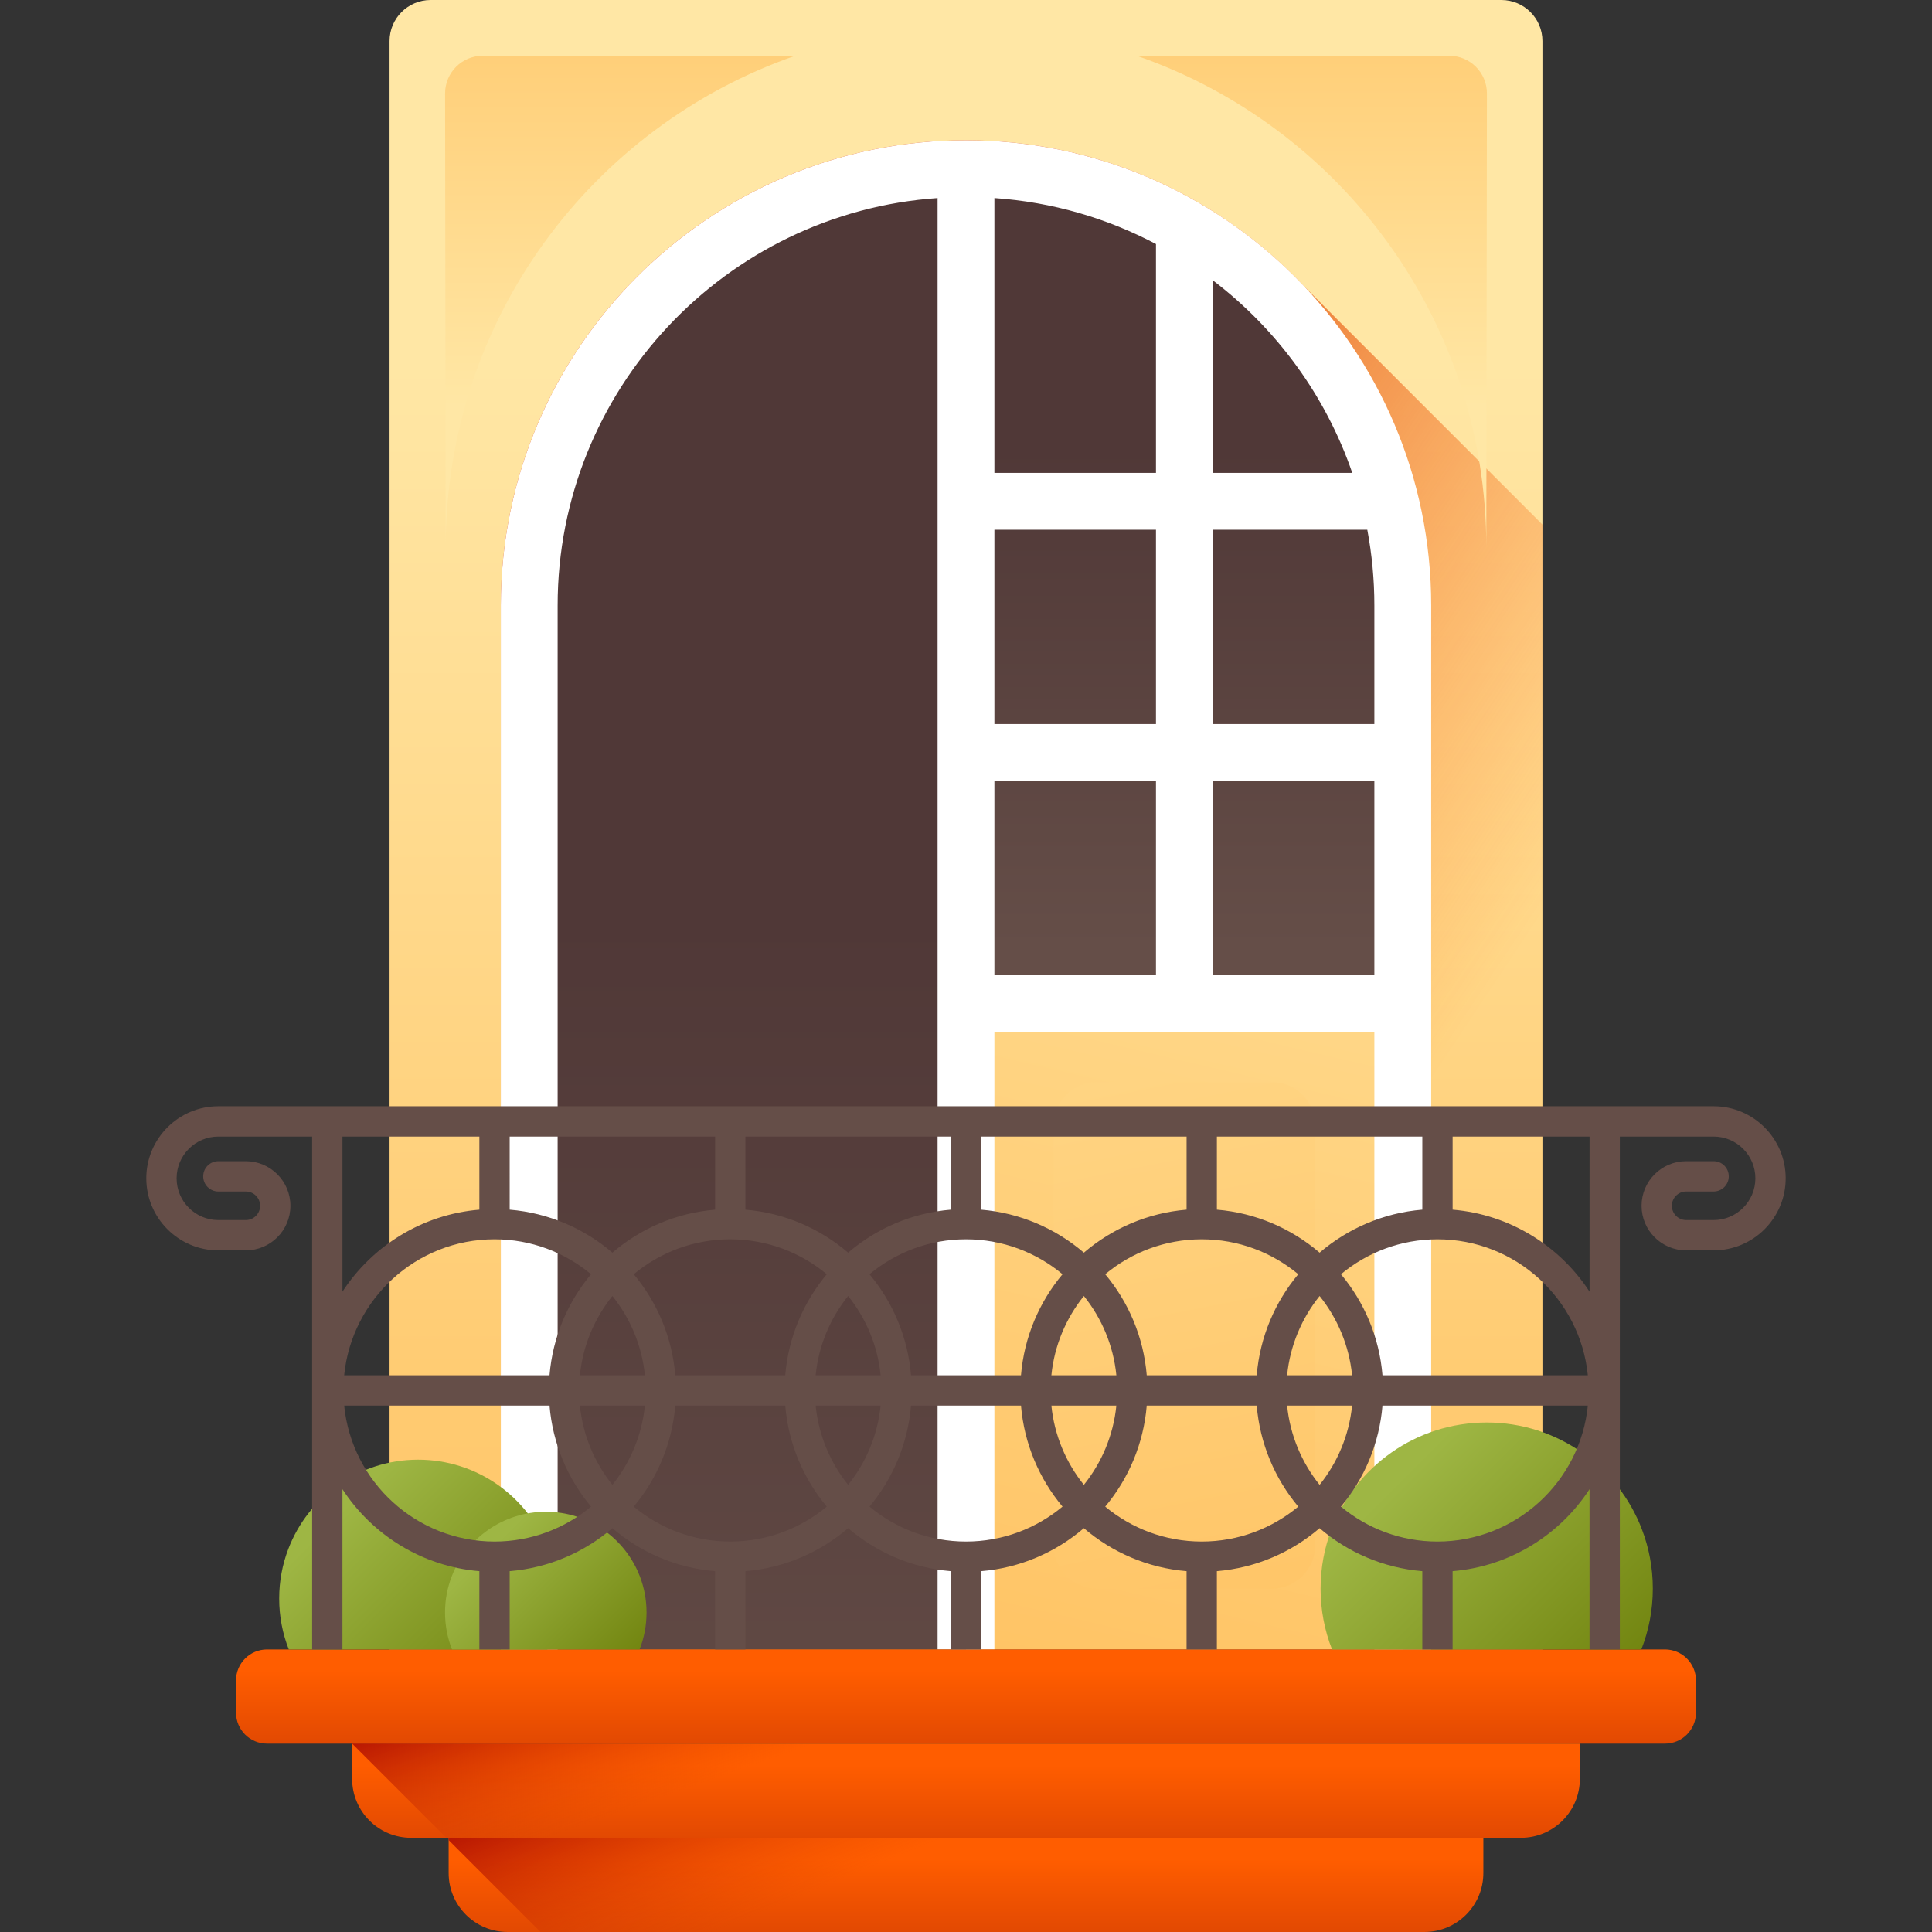 <?xml version="1.0" encoding="iso-8859-1"?>
<!-- Generator: Adobe Illustrator 19.0.0, SVG Export Plug-In . SVG Version: 6.00 Build 0)  -->
<svg version="1.1" id="Capa_1" xmlns="http://www.w3.org/2000/svg" xmlns:xlink="http://www.w3.org/1999/xlink" x="0px" y="0px"
	 viewBox="0 0 512 512" style="enable-background:new 0 0 512 512;" xml:space="preserve">
<rect x="0" y="0" width="512" height="512" fill="#333333" stroke="none"/>
<linearGradient id="SVGID_1_" gradientUnits="userSpaceOnUse" x1="254.809" y1="419.503" x2="254.809" y2="16.763" gradientTransform="matrix(1.004 0 0 -1.004 0.192 516.561)">
	<stop  offset="0" style="stop-color:#FFE7A5"/>
	<stop  offset="0.966" style="stop-color:#FFBF5C"/>
</linearGradient>
<path style="fill:url(#SVGID_1_);" d="M408.765,437.118H103.235V10.877C103.235,4.87,108.105,0,114.113,0h283.773
	c6.007,0,10.877,4.87,10.877,10.877v426.24H408.765z"/>
<linearGradient id="SVGID_2_" gradientUnits="userSpaceOnUse" x1="349.298" y1="186.773" x2="163.298" y2="310.773" gradientTransform="matrix(1.004 0 0 -1.004 0.192 516.561)">
	<stop  offset="0" style="stop-color:#FF5D00;stop-opacity:0"/>
	<stop  offset="1" style="stop-color:#D54003"/>
</linearGradient>
<path style="fill:url(#SVGID_2_);" d="M408.765,139.02L345.55,75.805C323.062,52.024,291.236,37.163,256,37.163
	c-67.977,0-123.28,55.303-123.28,123.28v276.675h276.044L408.765,139.02L408.765,139.02z"/>
<linearGradient id="SVGID_3_" gradientUnits="userSpaceOnUse" x1="254.809" y1="9.203" x2="254.809" y2="271.843" gradientTransform="matrix(1.004 0 0 -1.004 0.192 516.561)">
	<stop  offset="0" style="stop-color:#654E48"/>
	<stop  offset="1" style="stop-color:#503837"/>
</linearGradient>
<path style="fill:url(#SVGID_3_);" d="M371.75,437.118h-231.5V160.443c0-63.927,51.823-115.75,115.75-115.75l0,0
	c63.927,0,115.75,51.823,115.75,115.75V437.118z"/>
<linearGradient id="SVGID_4_" gradientUnits="userSpaceOnUse" x1="345.663" y1="416.424" x2="251.383" y2="13.684" gradientTransform="matrix(1.004 0 0 -1.004 0.192 516.561)">
	<stop  offset="0" style="stop-color:#FFE7A5"/>
	<stop  offset="0.966" style="stop-color:#FFBF5C"/>
</linearGradient>
<path style="fill:url(#SVGID_4_);" d="M256,44.693L256,44.693v392.425h115.75V160.443C371.75,96.515,319.927,44.693,256,44.693z"/>
<linearGradient id="SVGID_5_" gradientUnits="userSpaceOnUse" x1="262.129" y1="416.13" x2="341.899" y2="13.39" gradientTransform="matrix(1.004 0 0 -1.004 0.192 516.561)">
	<stop  offset="0" style="stop-color:#FFE7A5"/>
	<stop  offset="0.966" style="stop-color:#FFBF5C"/>
</linearGradient>
<path style="fill:url(#SVGID_5_);" d="M337.079,421.002h-46.407c-6.336,0-11.472-5.136-11.472-11.472V298.256
	c0-6.336,5.136-11.472,11.472-11.472h46.407c6.336,0,11.472,5.136,11.472,11.472V409.53
	C348.551,415.866,343.414,421.002,337.079,421.002z"/>
<linearGradient id="SVGID_6_" gradientUnits="userSpaceOnUse" x1="312.457" y1="264.103" x2="312.457" y2="396.243" gradientTransform="matrix(1.004 0 0 -1.004 0.192 516.561)">
	<stop  offset="0" style="stop-color:#654E48"/>
	<stop  offset="1" style="stop-color:#503837"/>
</linearGradient>
<path style="fill:url(#SVGID_6_);" d="M371.749,160.447v105.535H256V44.688C319.923,44.688,371.749,96.514,371.749,160.447z"/>
<path style="fill:#FFFFFF;" d="M256,37.163c-67.977,0-123.28,55.303-123.28,123.28v276.675h15.059V160.442
	c0-57.142,44.518-104.075,100.691-107.955v384.63h15.059V273.511h100.691v163.606h15.059V160.442
	C379.28,92.465,323.977,37.163,256,37.163z M263.529,140.383h42.816v51.505h-42.816V140.383z M263.529,125.325V52.488
	c15.37,1.061,29.865,5.346,42.816,12.183v60.654H263.529z M321.404,140.383h40.945c1.224,6.502,1.871,13.207,1.871,20.058v31.446
	h-42.816L321.404,140.383L321.404,140.383z M358.369,125.325h-36.964V74.282C338.307,87.144,351.326,104.855,358.369,125.325z
	 M263.529,206.947h42.816v51.506h-42.816V206.947z M321.404,258.453v-51.506h42.816v51.506H321.404z"/>
<linearGradient id="SVGID_7_" gradientUnits="userSpaceOnUse" x1="254.809" y1="73.483" x2="254.809" y2="45.483" gradientTransform="matrix(1.004 0 0 -1.004 0.192 516.561)">
	<stop  offset="0" style="stop-color:#FF5D00"/>
	<stop  offset="1" style="stop-color:#D54003"/>
</linearGradient>
<path style="fill:url(#SVGID_7_);" d="M441.239,462.078H70.761c-4.535,0-8.21-3.676-8.21-8.21v-8.539c0-4.535,3.676-8.21,8.21-8.21
	h370.477c4.535,0,8.21,3.676,8.21,8.21v8.539C449.449,458.402,445.773,462.078,441.239,462.078z"/>
<linearGradient id="SVGID_8_" gradientUnits="userSpaceOnUse" x1="254.809" y1="48.613" x2="254.809" y2="20.623" gradientTransform="matrix(1.004 0 0 -1.004 0.192 516.561)">
	<stop  offset="0" style="stop-color:#FF5D00"/>
	<stop  offset="1" style="stop-color:#D54003"/>
</linearGradient>
<path style="fill:url(#SVGID_8_);" d="M403.047,487.038H108.953c-8.634,0-15.633-6.999-15.633-15.633v-9.327H418.68v9.327
	C418.681,480.039,411.681,487.038,403.047,487.038z"/>
<linearGradient id="SVGID_9_" gradientUnits="userSpaceOnUse" x1="254.809" y1="23.753" x2="254.809" y2="-4.237" gradientTransform="matrix(1.004 0 0 -1.004 0.192 516.561)">
	<stop  offset="0" style="stop-color:#FF5D00"/>
	<stop  offset="1" style="stop-color:#D54003"/>
</linearGradient>
<path style="fill:url(#SVGID_9_);" d="M377.471,511.998H134.53c-8.634,0-15.633-6.999-15.633-15.633v-9.327h274.208v9.327
	C393.104,504.999,386.105,511.998,377.471,511.998z"/>
<linearGradient id="SVGID_10_" gradientUnits="userSpaceOnUse" x1="250.424" y1="66.725" x2="234.374" y2="112.315" gradientTransform="matrix(1.004 0 0 -1.004 0.192 516.561)">
	<stop  offset="0" style="stop-color:#D54003;stop-opacity:0"/>
	<stop  offset="1" style="stop-color:#A40002"/>
</linearGradient>
<path style="fill:url(#SVGID_10_);" d="M418.676,462.077v9.329c0,8.633-6.999,15.632-15.632,15.632H118.285l-24.962-24.962H418.676z
	"/>
<linearGradient id="SVGID_11_" gradientUnits="userSpaceOnUse" x1="253.875" y1="31.381" x2="231.595" y2="85.771" gradientTransform="matrix(1.004 0 0 -1.004 0.192 516.561)">
	<stop  offset="0" style="stop-color:#D54003;stop-opacity:0"/>
	<stop  offset="1" style="stop-color:#A40002"/>
</linearGradient>
<path style="fill:url(#SVGID_11_);" d="M393.102,487.039v9.329c0,8.633-6.999,15.632-15.632,15.632H143.247l-24.348-24.348v-0.613
	L393.102,487.039L393.102,487.039z"/>
<linearGradient id="SVGID_12_" gradientUnits="userSpaceOnUse" x1="89.499" y1="115.384" x2="134.739" y2="70.144" gradientTransform="matrix(1.004 0 0 -1.004 0.192 516.561)">
	<stop  offset="0" style="stop-color:#9EB644"/>
	<stop  offset="1" style="stop-color:#738611"/>
</linearGradient>
<path style="fill:url(#SVGID_12_);" d="M147.605,423.637c0,4.759-0.901,9.3-2.544,13.475H76.532
	c-1.643-4.173-2.544-8.716-2.544-13.475c0-4.634,0.854-9.064,2.418-13.145c5.292-13.843,18.693-23.662,34.389-23.662
	s29.099,9.82,34.389,23.662C146.75,414.572,147.605,419.003,147.605,423.637z"/>
<linearGradient id="SVGID_13_" gradientUnits="userSpaceOnUse" x1="128.889" y1="105.434" x2="161.699" y2="72.614" gradientTransform="matrix(1.004 0 0 -1.004 0.192 516.561)">
	<stop  offset="0" style="stop-color:#9EB644"/>
	<stop  offset="1" style="stop-color:#738611"/>
</linearGradient>
<path style="fill:url(#SVGID_13_);" d="M171.34,427.336c0,3.452-0.654,6.746-1.845,9.774h-49.711
	c-1.192-3.028-1.845-6.323-1.845-9.774c0-3.361,0.619-6.575,1.755-9.536c3.838-10.041,13.56-17.165,24.946-17.165
	s21.108,7.124,24.946,17.165C170.72,420.762,171.34,423.975,171.34,427.336z"/>
<linearGradient id="SVGID_14_" gradientUnits="userSpaceOnUse" x1="367.531" y1="122.486" x2="421.641" y2="68.376" gradientTransform="matrix(1.004 0 0 -1.004 0.192 516.561)">
	<stop  offset="0" style="stop-color:#9EB644"/>
	<stop  offset="1" style="stop-color:#738611"/>
</linearGradient>
<path style="fill:url(#SVGID_14_);" d="M438.012,421.002c0,5.691-1.077,11.123-3.042,16.116h-81.961
	c-1.966-4.992-3.042-10.424-3.042-16.116c0-5.543,1.022-10.84,2.893-15.722c6.329-16.556,22.357-28.301,41.13-28.301
	s34.802,11.745,41.13,28.301C436.99,410.161,438.012,415.46,438.012,421.002z"/>
<path style="fill:#654E48;" d="M454.133,293.168H57.867c-10.53,0-19.097,8.566-19.097,19.097c0,10.529,8.566,19.096,19.097,19.096
	h7.28c6.515,0,11.816-5.3,11.816-11.816s-5.301-11.817-11.816-11.817h-7.28c-2.218,0-4.016,1.798-4.016,4.016
	s1.798,4.016,4.016,4.016h7.28c2.087,0,3.785,1.698,3.785,3.786c0,2.086-1.698,3.785-3.785,3.785h-7.28
	c-6.102,0-11.065-4.963-11.065-11.064c0-6.102,4.963-11.065,11.065-11.065h24.854v135.918h8.031V394.65
	c7.896,12.116,21.096,20.465,36.286,21.728v20.74h8.031v-20.74c10.345-0.86,19.766-5.006,27.221-11.393
	c7.454,6.388,16.876,10.533,27.221,11.393v20.74h8.031v-20.74c10.345-0.86,19.766-5.006,27.22-11.393
	c7.454,6.388,16.876,10.533,27.22,11.393v20.74h8.031v-20.74c10.345-0.86,19.766-5.006,27.22-11.393
	c7.454,6.388,16.875,10.533,27.22,11.393v20.74h8.031v-20.74c10.345-0.86,19.766-5.006,27.221-11.393
	c7.454,6.388,16.876,10.533,27.221,11.393v20.74h8.031v-20.74c15.189-1.263,28.39-9.611,36.286-21.728v42.468h8.031V301.2h24.854
	c6.102,0,11.065,4.963,11.065,11.065c0,6.101-4.963,11.064-11.065,11.064h-7.28c-2.087,0-3.785-1.698-3.785-3.785
	c0-2.087,1.698-3.786,3.785-3.786h7.28c2.218,0,4.016-1.798,4.016-4.016s-1.798-4.016-4.016-4.016h-7.28
	c-6.515,0-11.816,5.301-11.816,11.817s5.301,11.816,11.816,11.816h7.28c10.53,0,19.097-8.566,19.097-19.096
	C473.23,301.736,464.663,293.168,454.133,293.168z M366.373,364.461c-0.843-10.138-4.836-19.393-11.007-26.775
	c6.943-5.778,15.861-9.259,25.579-9.259c20.728,0,37.827,15.83,39.848,36.035h-54.42V364.461z M349.709,393.5
	c-4.718-5.878-7.822-13.106-8.612-21.008h17.223C357.531,380.395,354.427,387.622,349.709,393.5z M153.679,372.492h17.223
	c-0.79,7.903-3.893,15.13-8.612,21.008C157.573,387.622,154.469,380.395,153.679,372.492z M91.206,364.461
	c2.021-20.205,19.12-36.035,39.848-36.035c9.718,0,18.636,3.482,25.579,9.259c-6.171,7.383-10.164,16.637-11.007,26.775h-54.42
	V364.461z M303.901,364.461c-0.843-10.138-4.836-19.393-11.007-26.775c6.943-5.778,15.861-9.259,25.579-9.259
	s18.636,3.482,25.579,9.259c-6.171,7.383-10.164,16.637-11.007,26.775H303.901z M241.428,364.461
	c-0.843-10.138-4.836-19.393-11.007-26.775c6.943-5.778,15.861-9.259,25.579-9.259s18.636,3.482,25.579,9.259
	c-6.171,7.383-10.164,16.637-11.007,26.775H241.428z M178.955,364.461c-0.843-10.138-4.836-19.393-11.007-26.775
	c6.943-5.778,15.861-9.259,25.579-9.259c9.718,0,18.636,3.482,25.579,9.259c-6.171,7.383-10.164,16.637-11.007,26.775H178.955z
	 M224.763,343.453c4.718,5.878,7.822,13.106,8.612,21.008h-17.223C216.942,356.559,220.045,349.331,224.763,343.453z
	 M287.237,343.453c4.718,5.878,7.822,13.106,8.612,21.008h-17.223C279.415,356.559,282.518,349.331,287.237,343.453z
	 M314.457,320.575c-10.345,0.86-19.766,5.006-27.22,11.394c-7.454-6.388-16.876-10.533-27.22-11.394V301.2h54.442L314.457,320.575
	L314.457,320.575z M251.984,320.575c-10.345,0.86-19.766,5.006-27.22,11.394c-7.454-6.388-16.875-10.533-27.22-11.394V301.2h54.441
	V320.575z M189.511,320.575c-10.345,0.86-19.766,5.006-27.221,11.394c-7.454-6.388-16.876-10.533-27.221-11.394V301.2h54.442v19.376
	H189.511z M162.291,343.453c4.718,5.878,7.822,13.106,8.612,21.008h-17.223C154.469,356.559,157.573,349.331,162.291,343.453z
	 M178.955,372.492h29.144c0.843,10.138,4.836,19.393,11.007,26.775c-6.943,5.778-15.861,9.259-25.579,9.259
	c-9.718,0-18.636-3.482-25.579-9.259C174.12,391.885,178.112,382.63,178.955,372.492z M216.151,372.492h17.223
	c-0.79,7.903-3.893,15.13-8.612,21.008C220.045,387.622,216.942,380.395,216.151,372.492z M241.428,372.492h29.145
	c0.843,10.138,4.836,19.393,11.007,26.775c-6.943,5.778-15.861,9.259-25.579,9.259c-9.718,0-18.636-3.482-25.579-9.259
	C236.592,391.885,240.585,382.63,241.428,372.492z M278.624,372.492h17.223c-0.79,7.903-3.893,15.13-8.612,21.008
	C282.518,387.622,279.415,380.395,278.624,372.492z M303.901,372.492h29.144c0.843,10.138,4.836,19.393,11.007,26.775
	c-6.943,5.778-15.861,9.259-25.579,9.259s-18.636-3.482-25.579-9.259C299.065,391.885,303.058,382.63,303.901,372.492z
	 M341.097,364.461c0.79-7.903,3.893-15.13,8.612-21.008c4.718,5.878,7.822,13.106,8.612,21.008H341.097z M376.93,320.575
	c-10.345,0.86-19.766,5.006-27.221,11.394c-7.454-6.388-16.876-10.533-27.221-11.394V301.2h54.442L376.93,320.575L376.93,320.575z
	 M127.038,301.2v19.376c-15.189,1.263-28.39,9.611-36.286,21.728V301.2H127.038z M91.206,372.492h54.421
	c0.843,10.138,4.836,19.393,11.007,26.775c-6.943,5.778-15.861,9.259-25.579,9.259C110.326,408.527,93.227,392.697,91.206,372.492z
	 M380.946,408.527c-9.718,0-18.636-3.482-25.579-9.259c6.171-7.383,10.164-16.637,11.007-26.775h54.421
	C418.773,392.697,401.674,408.527,380.946,408.527z M421.247,342.303c-7.896-12.116-21.096-20.465-36.286-21.728V301.2h36.286
	V342.303z"/>
<g>
	
		<linearGradient id="SVGID_15_" gradientUnits="userSpaceOnUse" x1="163.518" y1="407.073" x2="163.518" y2="566.673" gradientTransform="matrix(1.004 0 0 -1.004 0.192 516.561)">
		<stop  offset="0" style="stop-color:#FFE7A5"/>
		<stop  offset="0.966" style="stop-color:#FFBF5C"/>
	</linearGradient>
	<path style="fill:url(#SVGID_15_);" d="M118.111,145.053c0-60.303,38.713-111.555,92.639-130.283h-82.813
		c-5.515,0-9.985,4.47-9.985,9.985L118.111,145.053z"/>
	
		<linearGradient id="SVGID_16_" gradientUnits="userSpaceOnUse" x1="346.101" y1="407.073" x2="346.101" y2="566.673" gradientTransform="matrix(1.004 0 0 -1.004 0.192 516.561)">
		<stop  offset="0" style="stop-color:#FFE7A5"/>
		<stop  offset="0.966" style="stop-color:#FFBF5C"/>
	</linearGradient>
	<path style="fill:url(#SVGID_16_);" d="M384.064,14.771h-82.814c53.926,18.728,92.639,69.98,92.639,130.283l0.16-120.298
		C394.048,19.24,389.578,14.771,384.064,14.771z"/>
</g>
<g>
</g>
<g>
</g>
<g>
</g>
<g>
</g>
<g>
</g>
<g>
</g>
<g>
</g>
<g>
</g>
<g>
</g>
<g>
</g>
<g>
</g>
<g>
</g>
<g>
</g>
<g>
</g>
<g>
</g>
</svg>
